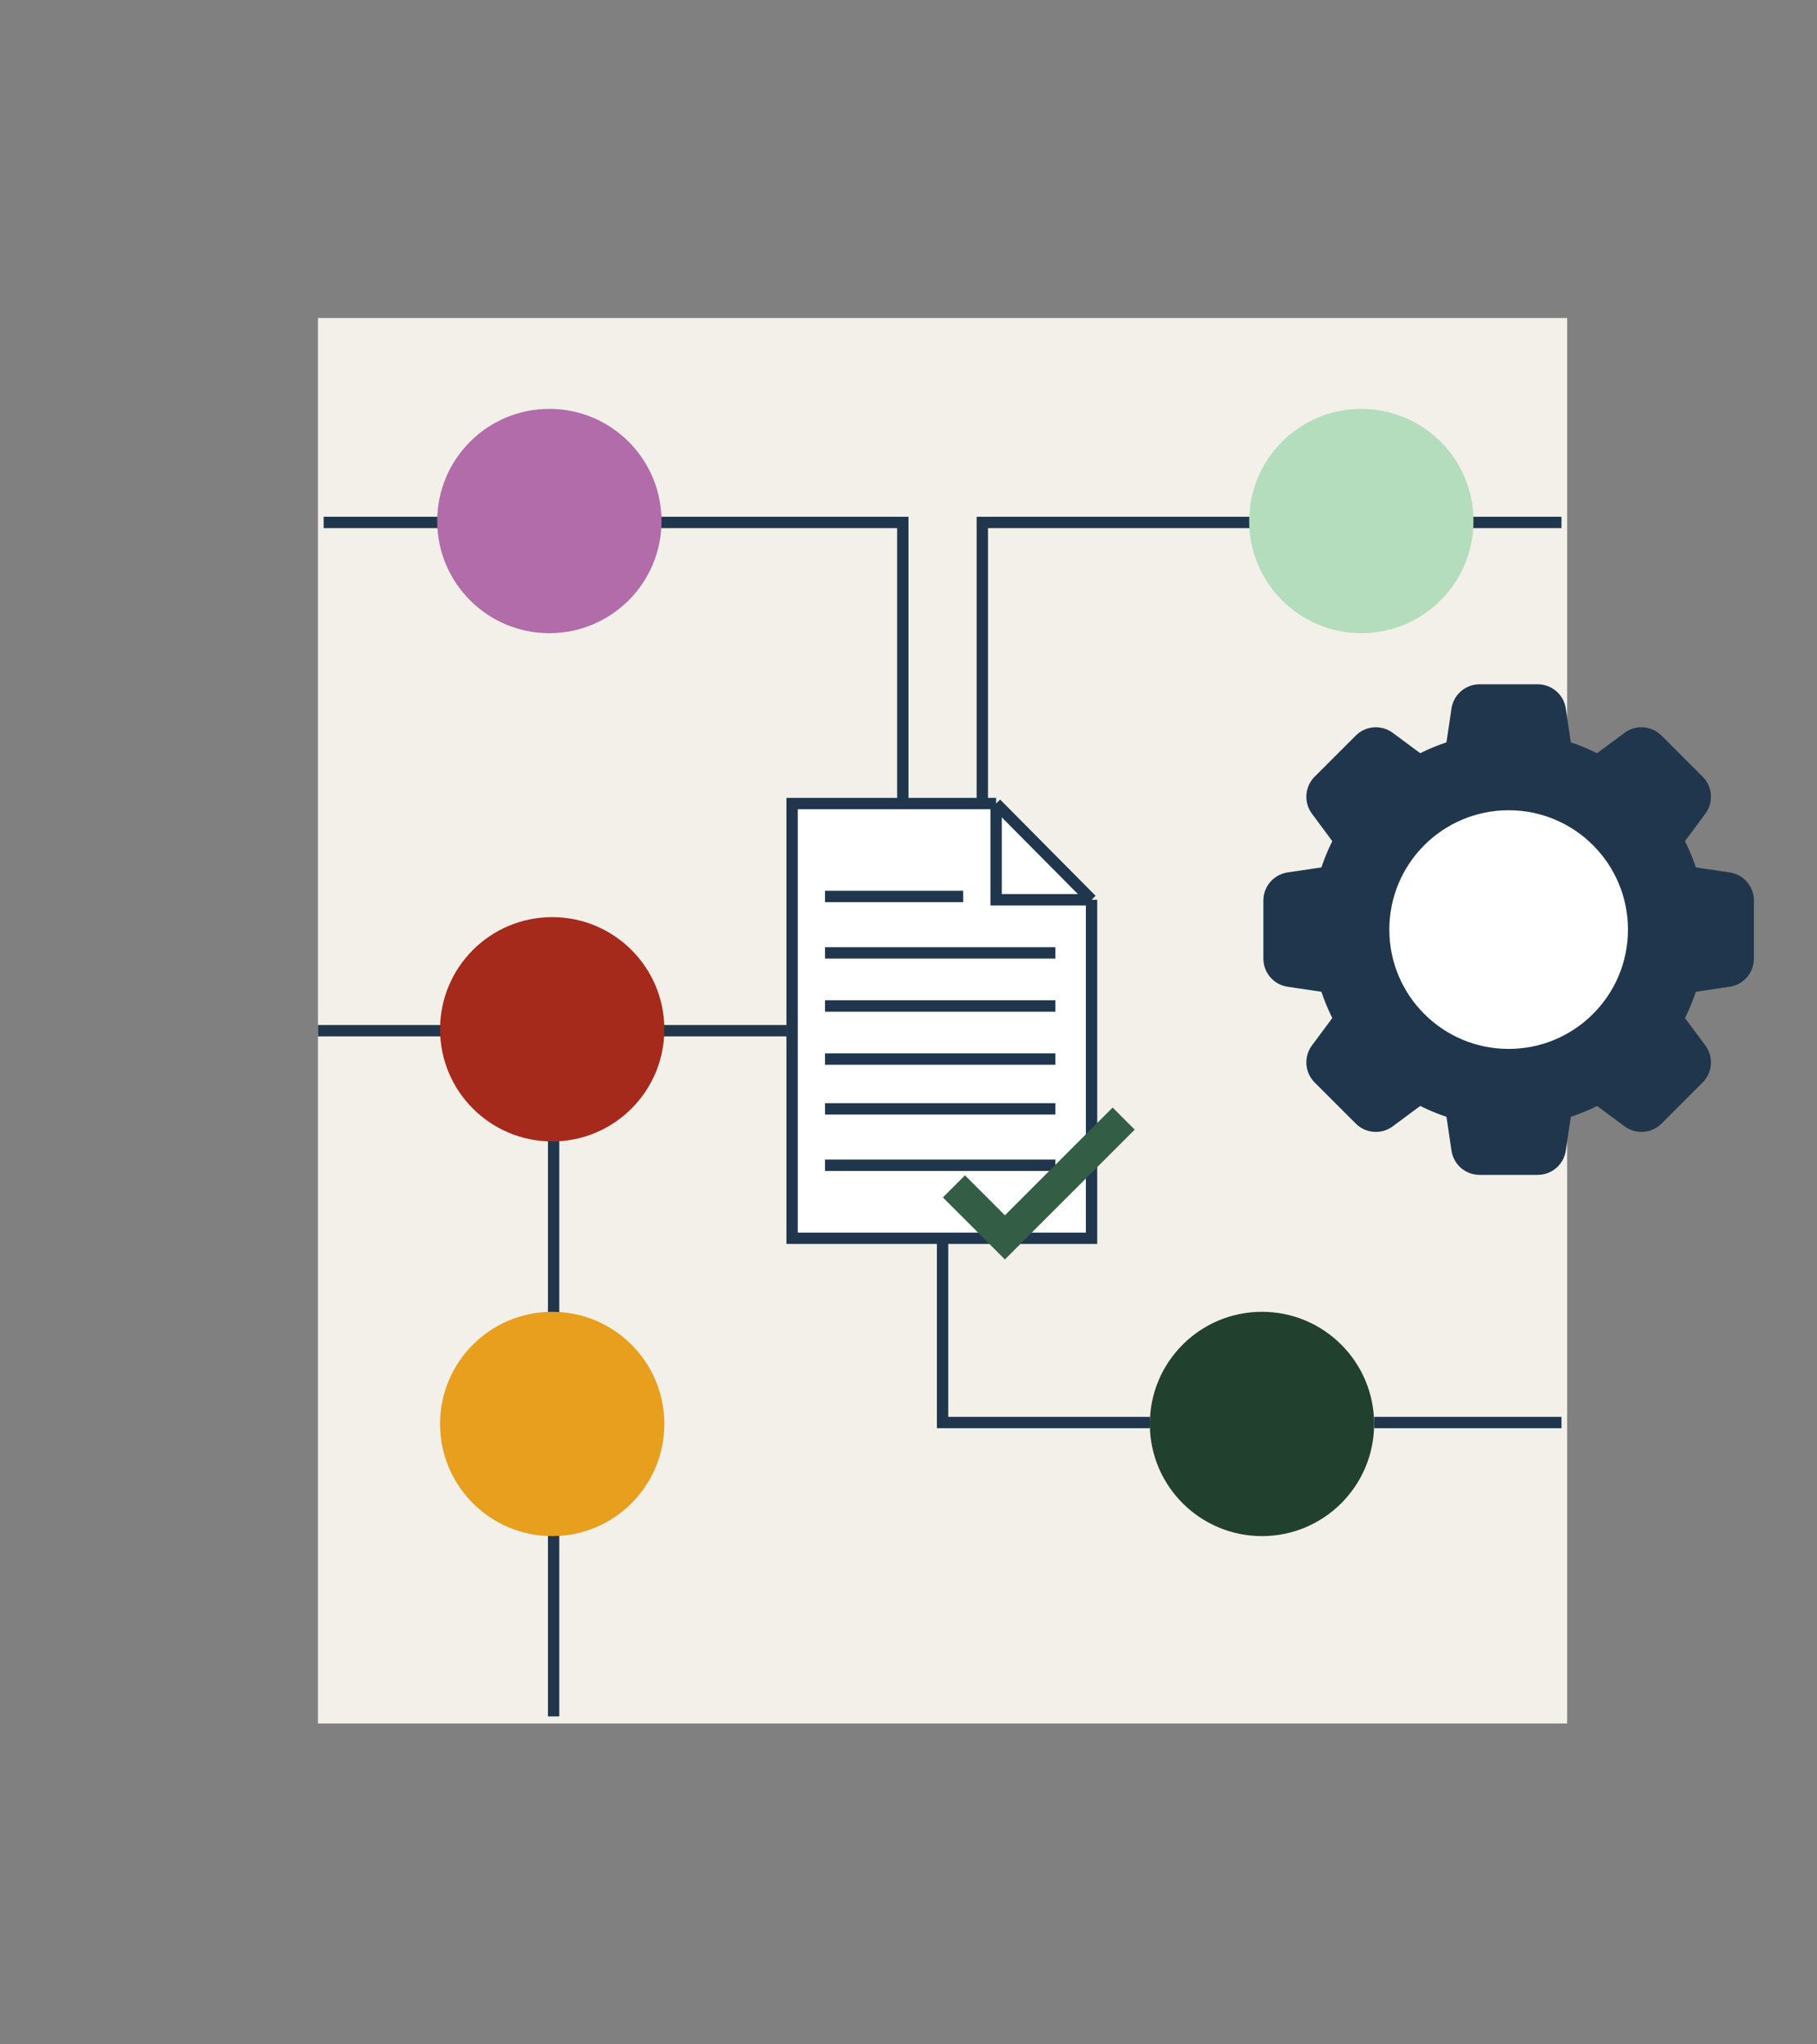 <?xml version="1.0" encoding="utf-8"?>
<svg xmlns="http://www.w3.org/2000/svg" width="640" height="720" viewBox="0 0 640 720" fill="none">
<rect x="0" y="0" width="640" height="720" fill="#808080" stroke="none"/>
<rect width="440" height="495" transform="translate(112 112)" fill="#F2F0E9"/>
<path d="M279 436.106V283H350.861L384.473 316.894V436.106H279Z" fill="white"/>
<path d="M384.473 316.894V436.106H279V283H350.861M384.473 316.894L350.861 283M384.473 316.894H350.861V283M290.59 335.594H371.723M290.59 315.725H339.27M290.59 354.294H371.723M290.59 372.994H371.723M290.59 390.525H371.723M290.59 410.393H371.723" stroke="#20364C" stroke-width="4"/>
<path d="M336 417.829L353.957 435.786L395.786 393.958" stroke="#345D45" stroke-width="11"/>
<path d="M550 501H484" stroke="#20364C" stroke-width="4"/>
<circle cx="444.5" cy="501.5" r="39.5" fill="#22402E"/>
<path d="M332 435.5V501H405" stroke="#20364C" stroke-width="4"/>
<path d="M318 282V184H114" stroke="#20364C" stroke-width="4"/>
<path d="M346 282V184H550" stroke="#20364C" stroke-width="4"/>
<circle cx="193.5" cy="183.5" r="39.5" fill="#B26CAA"/>
<circle cx="479.5" cy="183.5" r="39.5" fill="#B4DDBE"/>
<path d="M277 363H112" stroke="#20364C" stroke-width="4"/>
<path d="M195 363V604.5" stroke="#20364C" stroke-width="4"/>
<circle cx="194.5" cy="362.5" r="39.5" fill="#A52A1B"/>
<circle cx="194.5" cy="501.5" r="39.5" fill="#E79F1D"/>
<circle cx="531.388" cy="327.389" r="69.463" fill="#20364C"/>
<path d="M511.255 249.534C511.982 244.631 516.191 241 521.147 241H541.629C546.586 241 550.795 244.631 551.521 249.534L555.064 273.441C555.959 279.482 551.279 284.907 545.172 284.907H517.605C511.498 284.907 506.818 279.482 507.713 273.441L511.255 249.534Z" fill="#20364C"/>
<path d="M511.255 405.241C511.982 410.144 516.191 413.775 521.147 413.775H541.629C546.586 413.775 550.795 410.144 551.521 405.241L555.064 381.334C555.959 375.294 551.279 369.869 545.172 369.869H517.605C511.498 369.869 506.818 375.294 507.713 381.334L511.255 405.241Z" fill="#20364C"/>
<path d="M572.203 258.1C576.184 255.147 581.727 255.556 585.232 259.061L599.715 273.544C603.22 277.048 603.629 282.592 600.676 286.573L586.276 305.983C582.637 310.887 575.492 311.413 571.174 307.095L551.681 287.602C547.363 283.284 547.889 276.138 552.793 272.5L572.203 258.1Z" fill="#20364C"/>
<path d="M462.1 368.203C459.147 372.184 459.556 377.727 463.061 381.232L477.544 395.715C481.048 399.22 486.592 399.629 490.573 396.676L509.983 382.276C514.887 378.637 515.413 371.492 511.095 367.174L491.602 347.681C487.284 343.363 480.138 343.889 476.5 348.793L462.1 368.203Z" fill="#20364C"/>
<path d="M490.573 258.1C486.592 255.147 481.049 255.556 477.544 259.061L463.061 273.544C459.556 277.048 459.148 282.592 462.101 286.573L476.501 305.983C480.139 310.887 487.285 311.413 491.603 307.095L511.096 287.602C515.414 283.284 514.887 276.138 509.983 272.5L490.573 258.1Z" fill="#20364C"/>
<path d="M600.675 368.203C603.628 372.184 603.22 377.727 599.715 381.232L585.232 395.715C581.727 399.22 576.183 399.629 572.203 396.676L552.793 382.276C547.889 378.637 547.362 371.492 551.68 367.174L571.173 347.681C575.491 343.363 582.637 343.889 586.275 348.793L600.675 368.203Z" fill="#20364C"/>
<path d="M609.242 307.255C614.145 307.982 617.776 312.191 617.776 317.147L617.776 337.629C617.776 342.586 614.145 346.795 609.242 347.521L585.335 351.064C579.295 351.959 573.87 347.279 573.87 341.172L573.87 313.605C573.87 307.498 579.295 302.818 585.335 303.713L609.242 307.255Z" fill="#20364C"/>
<path d="M453.534 307.255C448.631 307.982 445 312.191 445 317.147L445 337.629C445 342.586 448.631 346.795 453.534 347.521L477.441 351.064C483.482 351.959 488.907 347.279 488.907 341.172L488.907 313.605C488.907 307.498 483.482 302.818 477.441 303.713L453.534 307.255Z" fill="#20364C"/>
<circle cx="531.388" cy="327.388" r="42.027" fill="white"/>
</svg>